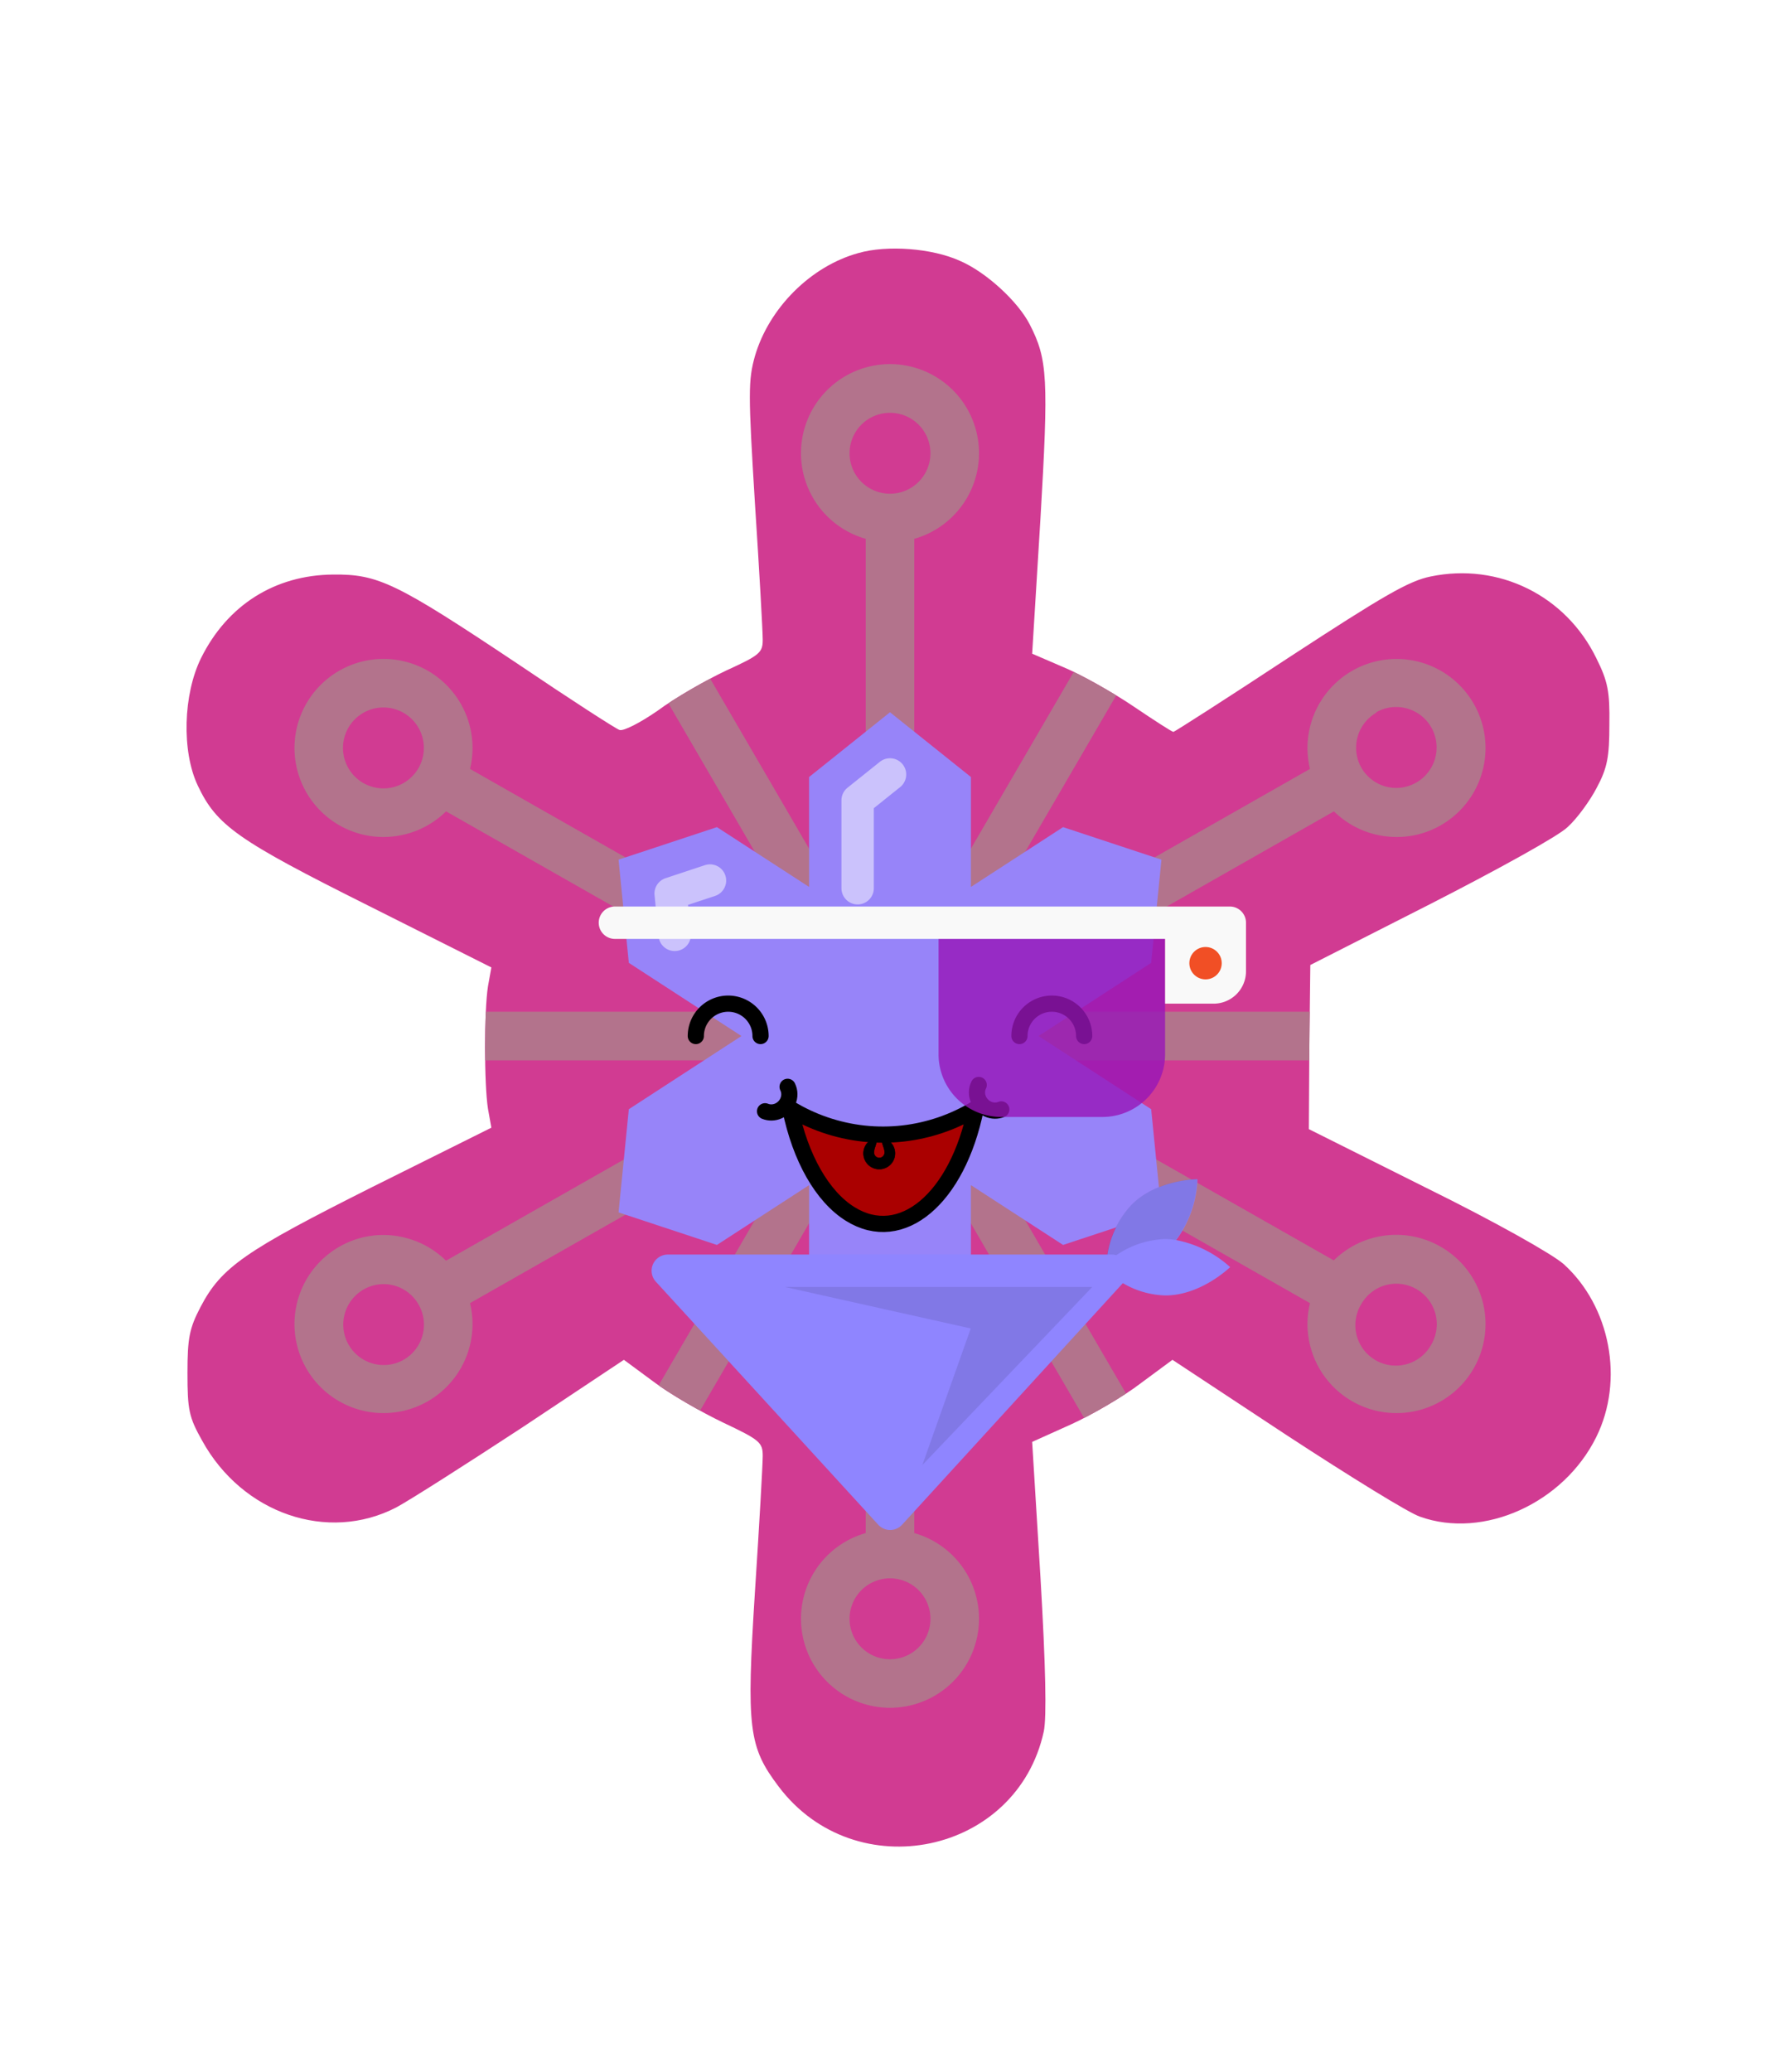 <svg xmlns="http://www.w3.org/2000/svg" id="generated" viewBox="0 0 220 220" style="height: 256px;"> <defs><filter id="innerglow"><feFlood flood-color="black"/><feComposite in2="SourceAlpha" operator="out"/><feGaussianBlur stdDeviation="2" result="blur"/><feComposite operator="atop" in2="SourceGraphic"/></filter> <filter id="innershadow2" x0="-50%" y0="-50%" width="200%" height="200%"><feGaussianBlur in="SourceAlpha" stdDeviation="10" result="blur"></feGaussianBlur><feOffset dy="10" dx="10"></feOffset><feComposite in2="SourceAlpha" operator="arithmetic" k2="-1" k3="1" result="shadowDiff"></feComposite><feFlood flood-color="#444444" flood-opacity="0.75"></feFlood><feComposite in2="shadowDiff" operator="in"></feComposite><feComposite in2="SourceGraphic" operator="over" result="firstfilter"></feComposite><feGaussianBlur in="firstfilter" stdDeviation="10" result="blur2"></feGaussianBlur><feOffset dy="-10" dx="-10"></feOffset><feComposite in2="firstfilter" operator="arithmetic" k2="-1" k3="1" result="shadowDiff"></feComposite><feFlood flood-color="#444444" flood-opacity="0.75"></feFlood><feComposite in2="shadowDiff" operator="in"></feComposite><feComposite in2="firstfilter" operator="over"></feComposite></filter><filter id="innershadow" x0="-50%" y0="-50%" width="200%" height="200%"><feGaussianBlur in="SourceAlpha" stdDeviation="3" result="blur"></feGaussianBlur><feOffset dy="3" dx="3"></feOffset><feComposite in2="SourceAlpha" operator="arithmetic" k2="-1" k3="1" result="shadowDiff"></feComposite><feFlood flood-color="#444444" flood-opacity="0.75"></feFlood><feComposite in2="shadowDiff" operator="in"></feComposite><feComposite in2="SourceGraphic" operator="over" result="firstfilter"></feComposite><feGaussianBlur in="firstfilter" stdDeviation="3" result="blur2"></feGaussianBlur><feOffset dy="-3" dx="-3"></feOffset><feComposite in2="firstfilter" operator="arithmetic" k2="-1" k3="1" result="shadowDiff"></feComposite><feFlood flood-color="#444444" flood-opacity="0.75"></feFlood><feComposite in2="shadowDiff" operator="in"></feComposite><feComposite in2="firstfilter" operator="over"></feComposite></filter> <style>#backgrounds .element > *:first-child {filter: url(#innerglow)} #patterns .element .main {filter: url(#innerglow)} #faces .element > *:first-child {filter:url(#innershadow)} .highlight { fill: rgba(255, 255, 255, 0.5); } .shadow { fill: rgba(0, 0, 0, 0.1); } #accessories-1 .scarf { fill: #de31b9; } #accessories-2 .base-tie { fill: #3b3b3b; } #accessories-2 #base-oval-1 { fill: #ffffff; } #accessories-2 #base-oval-2 { fill: #3b3b3b; } #accessories-2 #diamond { fill: #2571fb; } #accessories-3 #pin { fill: #ffffff; } #accessories-3 #stripe { fill: #ffffff; } #accessories-3 #medal { fill: #fff61a; } #accessories-3 #ribbon { fill: #e3562e; } #accessories-3 #rect { fill: #fff61a; } #accessories-4 #base { fill: #ffffff; } #accessories-4 #letter { fill: #5545ec; } #accessories-4 #broche { fill: #5545ec; } #accessories-5 .tie { fill: #3b3b3b; } #accessories-6 #text { fill: #000000; } #accessories-6 #mid { fill: #ffffff; } #accessories-6 #card { fill: #083ea1; } #accessories-6 #clip { fill: #bbbbbb; } #accessories-7 #medallion { fill: #fff61a; } #accessories-7 .necklace { fill: #fff61a; } #accessories-8 .base-eartube { fill: #fffdff; } #accessories-8 .base-earplug { fill: #00249c; } #accessories-8 .base-earplug { fill: #00249c; } #accessories-8 #base-bell { fill: #fffdff; } #accessories-8 #base-tube { fill: #00249c; } #accessories-9 #base { fill: #ffffff; } #accessories-9 #tie { fill: #3b3b3b; } #accessories-10 #scarf { fill: #8f85ff; } #eyes-1 .base { fill: #3b3b3b; } #eyes-3 .frame { fill: black; } #eyes-3 .base-glass { fill: #fff; } #eyes-3 .base-glass { fill: #fff; } #eyes-3 #band-aid #base-band { fill: #fff; } #eyes-3 #band-aid #base-line-1 { fill: #bbb; } #eyes-3 #band-aid #base-line-2 { fill: #bbb; } #eyes-4 #base-highlight { fill: #ffffff; } #eyes-4 #base-white { fill: #ffffff; } #eyes-5 #base-patch { fill: #3b3b3b; } #eyes-5 #base-white { fill: #ffffff; } #eyes-6 #base-frame { fill: #f9f9f9; } #eyes-6 #base-light { fill: #f14f25; } #eyes-6 #eyes { fill: #3b3b3b; } #eyes-7 .base-white { fill: #ffffff; } #eyes-7 .base-highlight { fill: #ffffff; } #eyes-8 .base-white { fill: #ffffff; } #eyes-8 .base-highlight { fill: #ffffff; } #eyes-8 .base-eyelash { fill: #3b3b3b; } #eyes-9 .base-white { fill: #ffffff; } #eyes-10 #base-glass { fill: #00f5d6; } #eyes-10 .base-band { fill: #3b3b3b; } #to-clip {clip-path: url(#clip-this);} #backgrounds .element > *:first-child {fill:#d13b92!important;} #patterns .element > *:first-child {fill:#c67f9b!important;} #faces .element > *:first-child {fill:#9784f9!important;} #eyes .element .main {fill:#9716b8!important;} #glasses .element .main {fill:#9716b8!important;} #hairstyles .main {fill:#c2e002!important;} </style><!--Pattern clipping--><clipPath id="clip-this"> <path transform="translate(-19,-8) scale(.6)" d="M208.482,35.443c-9.8,2.699-18.4,11.3-21.3,21.199c-1.4,5-1.4,7.601,0,30.4c0.899,13.7,1.6,26.3,1.6,28 c0,2.7-0.6,3.2-7.6,6.4c-4.2,2-10.5,5.6-14,8.199c-3.601,2.5-7.101,4.301-7.9,4c-0.7-0.199-10.3-6.399-21.1-13.699 c-24.9-16.601-28.601-18.4-37.9-18.301c-12,0.101-21.8,6.301-27.2,17.2c-3.7,7.5-4,19.2-0.7,26.2c3.9,8.3,8.2,11.3,35.2,24.8 l25.3,12.7l-0.699,3.9c-0.801,5.1-0.801,20.1,0,25.199l0.699,3.9l-24.5,12.2c-26.3,13.2-31.1,16.5-35.399,24.7 c-2.3,4.399-2.7,6.399-2.7,13.6c0,7.6,0.3,9.1,3,13.9c8.3,15.1,25.9,21.1,40,13.799c2.8-1.5,14.4-8.9,26-16.5l20.9-13.9l6.1,4.5 c3.3,2.5,9.7,6.2,14.3,8.4c7.601,3.6,8.2,4.1,8.2,6.899c0,1.601-0.7,14.2-1.6,27.901c-1.801,28.299-1.301,32,4.899,40.199 c15.8,20.9,49.101,14,54.601-11.4c0.6-2.898,0.399-13.199-0.7-31.898l-1.7-27.701l8-3.601c4.4-2,10.9-5.8,14.4-8.5l6.5-4.8 l23.5,15.5c13,8.5,25.3,16.101,27.5,16.8c13.1,4.699,29.6-2.801,36.301-16.4c5.799-11.7,2.898-26.9-6.701-35.601 c-2.4-2.1-14.1-8.699-28.299-15.699l-24.201-12.101l0.1-16.899l0.2-16.9l24.799-12.6c13.701-7,26.4-14,28.201-15.801 c1.9-1.699,4.6-5.399,6-8.1c2.199-4.1,2.6-6.4,2.6-13c0.1-6.8-0.301-8.9-2.699-13.7c-6.301-12.899-20.102-19.7-34.102-16.8 c-4.5,0.9-9.799,4-29.099,16.6c-12.9,8.5-23.7,15.4-23.9,15.4c-0.3,0-4-2.4-8.3-5.3c-4.3-2.9-10.7-6.5-14.3-8l-6.5-2.8l1.7-27.7 c1.7-29,1.5-32.9-2.2-40.101c-2.4-4.699-9-10.8-14.4-13.1C223.682,34.443,214.381,33.743,208.482,35.443z"></path> </clipPath></defs><!-- Backgrounds --> <g id="backgrounds"><g class="element" id="atom"> <path transform="translate(-19,-8) scale(.6)" d="M208.482,35.443c-9.8,2.699-18.4,11.3-21.3,21.199c-1.4,5-1.4,7.601,0,30.4c0.899,13.7,1.6,26.3,1.6,28 c0,2.7-0.6,3.2-7.6,6.4c-4.2,2-10.5,5.6-14,8.199c-3.601,2.5-7.101,4.301-7.9,4c-0.7-0.199-10.3-6.399-21.1-13.699 c-24.9-16.601-28.601-18.4-37.9-18.301c-12,0.101-21.8,6.301-27.2,17.2c-3.7,7.5-4,19.2-0.7,26.2c3.9,8.3,8.2,11.3,35.2,24.8 l25.3,12.7l-0.699,3.9c-0.801,5.1-0.801,20.1,0,25.199l0.699,3.9l-24.5,12.2c-26.3,13.2-31.1,16.5-35.399,24.7 c-2.3,4.399-2.7,6.399-2.7,13.6c0,7.6,0.3,9.1,3,13.9c8.3,15.1,25.9,21.1,40,13.799c2.8-1.5,14.4-8.9,26-16.5l20.9-13.9l6.1,4.5 c3.3,2.5,9.7,6.2,14.3,8.4c7.601,3.6,8.2,4.1,8.2,6.899c0,1.601-0.7,14.2-1.6,27.901c-1.801,28.299-1.301,32,4.899,40.199 c15.8,20.9,49.101,14,54.601-11.4c0.6-2.898,0.399-13.199-0.7-31.898l-1.7-27.701l8-3.601c4.4-2,10.9-5.8,14.4-8.5l6.5-4.8 l23.5,15.5c13,8.5,25.3,16.101,27.5,16.8c13.1,4.699,29.6-2.801,36.301-16.4c5.799-11.7,2.898-26.9-6.701-35.601 c-2.4-2.1-14.1-8.699-28.299-15.699l-24.201-12.101l0.1-16.899l0.2-16.9l24.799-12.6c13.701-7,26.4-14,28.201-15.801 c1.9-1.699,4.6-5.399,6-8.1c2.199-4.1,2.6-6.4,2.6-13c0.1-6.8-0.301-8.9-2.699-13.7c-6.301-12.899-20.102-19.7-34.102-16.8 c-4.5,0.9-9.799,4-29.099,16.6c-12.9,8.5-23.7,15.4-23.9,15.4c-0.3,0-4-2.4-8.3-5.3c-4.3-2.9-10.7-6.5-14.3-8l-6.5-2.8l1.7-27.7 c1.7-29,1.5-32.9-2.2-40.101c-2.4-4.699-9-10.8-14.4-13.1C223.682,34.443,214.381,33.743,208.482,35.443z"></path> </g></g><!-- patterns --> <g id="to-clip"><g id="patterns"><g class="element"> <path class="main" d="M178,136a11,11,0,0,0-13.15,1.72L121.34,113H174a3,3,0,0,0,0-6H121.34l43.53-24.76a11,11,0,0,0,4.8,2.77,11.3,11.3,0,0,0,2.93.4A10.9,10.9,0,0,0,178,84,11,11,0,1,0,161.91,77l-43.72,24.87,26.6-45.69a3,3,0,1,0-5.19-3L113,98.88V48.57a11,11,0,1,0-6,0V98.88L80.4,53.18a3,3,0,1,0-5.19,3l26.6,45.69L58.09,77A11,11,0,1,0,47.4,85.41a11.3,11.3,0,0,0,2.93-.4,11,11,0,0,0,4.8-2.77L98.66,107H46a3,3,0,0,0,0,6H98.66L55.13,137.76a11,11,0,0,0-4.8-2.77A10.88,10.88,0,0,0,42,136,11,11,0,1,0,58.09,143l43.72-24.87L75.21,163.8a3,3,0,0,0,5.19,3l26.6-45.7v50.31a11,11,0,1,0,6,0V121.12l26.6,45.7a3,3,0,1,0,5.19-3l-26.6-45.69L161.91,143A11,11,0,1,0,178,136Zm-7.91-66a5,5,0,1,1,1.15,9.17,5,5,0,0,1-3-2.35A5,5,0,0,1,170.11,70.05ZM105,38a5,5,0,1,1,5,5A5,5,0,0,1,105,38ZM48.74,79.22a5,5,0,1,1,3-2.35A5,5,0,0,1,48.74,79.22ZM49.89,150a5,5,0,1,1-2.48-9.35,5.07,5.07,0,0,1,1.33.18,5,5,0,0,1,3,2.35A5,5,0,0,1,49.89,150ZM115,182a5,5,0,1,1-5-5A5,5,0,0,1,115,182Zm61.93-33.93a5,5,0,1,1-8.69-4.94,5,5,0,0,1,3-2.35,5,5,0,0,1,3.8.47A5,5,0,0,1,176.93,148.07Z"></path> <path class="shadow" d="M178,136a11,11,0,0,0-13.15,1.72L121.34,113H174a3,3,0,0,0,0-6H121.34l43.53-24.76a11,11,0,0,0,4.8,2.77,11.3,11.3,0,0,0,2.93.4A10.9,10.9,0,0,0,178,84,11,11,0,1,0,161.91,77l-43.72,24.87,26.6-45.69a3,3,0,1,0-5.19-3L113,98.88V48.57a11,11,0,1,0-6,0V98.88L80.4,53.18a3,3,0,1,0-5.19,3l26.6,45.69L58.09,77A11,11,0,1,0,47.4,85.41a11.3,11.3,0,0,0,2.93-.4,11,11,0,0,0,4.8-2.77L98.66,107H46a3,3,0,0,0,0,6H98.66L55.13,137.76a11,11,0,0,0-4.8-2.77A10.88,10.88,0,0,0,42,136,11,11,0,1,0,58.09,143l43.72-24.87L75.21,163.8a3,3,0,0,0,5.19,3l26.6-45.7v50.31a11,11,0,1,0,6,0V121.12l26.6,45.7a3,3,0,1,0,5.19-3l-26.6-45.69L161.91,143A11,11,0,1,0,178,136Zm-7.91-66a5,5,0,1,1,1.15,9.17,5,5,0,0,1-3-2.35A5,5,0,0,1,170.11,70.05ZM105,38a5,5,0,1,1,5,5A5,5,0,0,1,105,38ZM48.74,79.22a5,5,0,1,1,3-2.35A5,5,0,0,1,48.74,79.22ZM49.89,150a5,5,0,1,1-2.48-9.35,5.07,5.07,0,0,1,1.33.18,5,5,0,0,1,3,2.35A5,5,0,0,1,49.89,150ZM115,182a5,5,0,1,1-5-5A5,5,0,0,1,115,182Zm61.93-33.93a5,5,0,1,1-8.69-4.94,5,5,0,0,1,3-2.35,5,5,0,0,1,3.8.47A5,5,0,0,1,176.93,148.07Z"></path> </g></g> </g><!-- Faces --> <g id="faces"><g class="element" id="face-4"> <polygon class="main" points="128.36 110 142.28 100.96 143.55 88.21 131.39 84.19 120 91.58 120 78 110 70 100 78 100 91.58 88.61 84.19 76.45 88.21 77.72 100.96 91.64 110 77.72 119.04 76.45 131.79 88.61 135.81 100 128.42 100 142 110 150 120 142 120 128.42 131.39 135.81 143.55 131.79 142.28 119.04 128.36 110"></polygon> <g class="highlight"> <path class="highlight" d="M106,93.74a2,2,0,0,1-2-2V80.88a2,2,0,0,1,.75-1.56l4-3.2a2,2,0,0,1,2.5,3.13L108,81.85v9.89A2,2,0,0,1,106,93.74Z"></path> <path class="highlight" d="M83.4,99.5a2,2,0,0,1-2-1.81l-.5-5.09a2,2,0,0,1,1.36-2.1l4.86-1.61a2,2,0,1,1,1.26,3.8l-3.34,1.1.34,3.51a2,2,0,0,1-1.79,2.19Z"></path> </g> </g></g><!-- Mouths --> <g id="mouths" transform="scale(.4) translate(217,200)"><g class="element"> <g xmlns="http://www.w3.org/2000/svg" id="g6199"> <path xmlns:inkscape="http://www.inkscape.org/namespaces/inkscape" id="path4932-4-4" inkscape:connector-curvature="0" fill="#AA0000" stroke="#000000" stroke-width="5" stroke-linecap="round" stroke-linejoin="round" d=" M84.501,97.426c-13.546,8.226-30.619,10.572-46.801,4.962c-3.713-1.287-7.224-2.94-10.513-4.938 c3.09,15.206,9.89,27.155,18.532,32.525C61.527,139.796,78.86,125.225,84.501,97.426L84.501,97.426z"></path> <path xmlns:sodipodi="http://sodipodi.sourceforge.net/DTD/sodipodi-0.dtd" id="path4972-7" sodipodi:end="2.8016943" sodipodi:open="true" sodipodi:start="0.3386847" sodipodi:ry="6.8387451" sodipodi:rx="7.241024" sodipodi:cx="380.55606" sodipodi:cy="478.30988" sodipodi:type="arc" fill="none" stroke="#000000" stroke-width="5" stroke-linecap="round" stroke-linejoin="round" d=" M92.386,97.664c-2.648,1.081-5.793-0.253-7.021-2.98c-0.674-1.493-0.654-3.174,0.052-4.572"></path> <path xmlns:sodipodi="http://sodipodi.sourceforge.net/DTD/sodipodi-0.dtd" id="path4972-2-3" sodipodi:end="2.8016943" sodipodi:open="true" sodipodi:start="0.3386847" sodipodi:ry="6.8387451" sodipodi:rx="7.241024" sodipodi:cx="380.55606" sodipodi:cy="478.30988" sodipodi:type="arc" fill="none" stroke="#000000" stroke-width="5" stroke-linecap="round" stroke-linejoin="round" d=" M19.391,98.237c2.648,1.081,5.793-0.253,7.022-2.98c0.673-1.493,0.653-3.174-0.053-4.572"></path> <path xmlns:sodipodi="http://sodipodi.sourceforge.net/DTD/sodipodi-0.dtd" xmlns:inkscape="http://www.inkscape.org/namespaces/inkscape" id="path5197-4" sodipodi:nodetypes="cssccscssscc" inkscape:connector-curvature="0" stroke="#000000" stroke-width="0.135" stroke-linecap="round" stroke-linejoin="round" d=" M53.91,106.427c-1.709,0.273-3.217,1.449-3.832,3.196c-0.895,2.541,0.439,5.326,2.98,6.221c2.541,0.896,5.326-0.439,6.221-2.98 l0.01-0.034c0.871-2.534-0.463-5.296-2.99-6.187c-0.283-0.1-0.57-0.17-0.857-0.216c-0.256,1.518,0.922,3.017,0.899,4.565 c-0.014,0.909-0.736,1.649-1.649,1.649s-1.648-0.736-1.648-1.649c0-1.547,1.112-3.05,0.877-4.565 C53.916,106.427,53.913,106.426,53.91,106.427L53.91,106.427z"></path> </g> </g></g><!-- Eyes --> <g id="eyes" transform="translate(0,-2)"><g class="element" id="eyes-6"> <g class="eyes"> <path id="base-eye-2" d="M134,113a1,1,0,0,1-1-1,3,3,0,0,0-6,0,1,1,0,0,1-2,0,5,5,0,0,1,10,0A1,1,0,0,1,134,113Z"></path> <path id="base-eye-1" d="M94,113a1,1,0,0,1-1-1,3,3,0,0,0-6,0,1,1,0,0,1-2,0,5,5,0,0,1,10,0A1,1,0,0,1,94,113Z"></path> </g> </g></g><!-- CronicWearable:Accessory --> <g id="accessories"><g class="element" id="accessories-10"> <path id="scarf" d="M145.37,135.21a13.47,13.47,0,0,0,2.63-7.52s-5,0-8.13,3.18a11.64,11.64,0,0,0-3,6.13H82.54a2,2,0,0,0-1.48,3.35l27.46,30a2,2,0,0,0,3,0l27.26-29.82a10.88,10.88,0,0,0,5.26,1.52c4.42,0,8-3.5,8-3.5A13.83,13.83,0,0,0,145.37,135.21Z"></path> <polygon class="shadow" points="135 141 114 163 119.98 146.13 97 141 135 141"></polygon> <path class="shadow" d="M137.46,137a1.7,1.7,0,0,1,.51.08,11.4,11.4,0,0,1,6-2,8.83,8.83,0,0,1,1.37.12,13.47,13.47,0,0,0,2.63-7.52s-5,0-8.13,3.18a11.64,11.64,0,0,0-3,6.13Z"></path> </g></g><!-- CronicWearable:Eyewear --> <g id="glasses"><g transform="translate(0,-2)" class="element" id="eyes-6"> <path style="opacity: 0.8;" class="main" d="M116,98h28a0,0,0,0,1,0,0v16.25a7.75,7.75,0,0,1-7.75,7.75h-12.5a7.75,7.75,0,0,1-7.75-7.75V98A0,0,0,0,1,116,98Z"></path> <path id="base-frame" d="M152,96H76a2,2,0,0,0,0,4h68v8h6a4,4,0,0,0,4-4V98A2,2,0,0,0,152,96Z"></path> <circle id="base-light" cx="149" cy="103" r="2"></circle></g></g></svg>